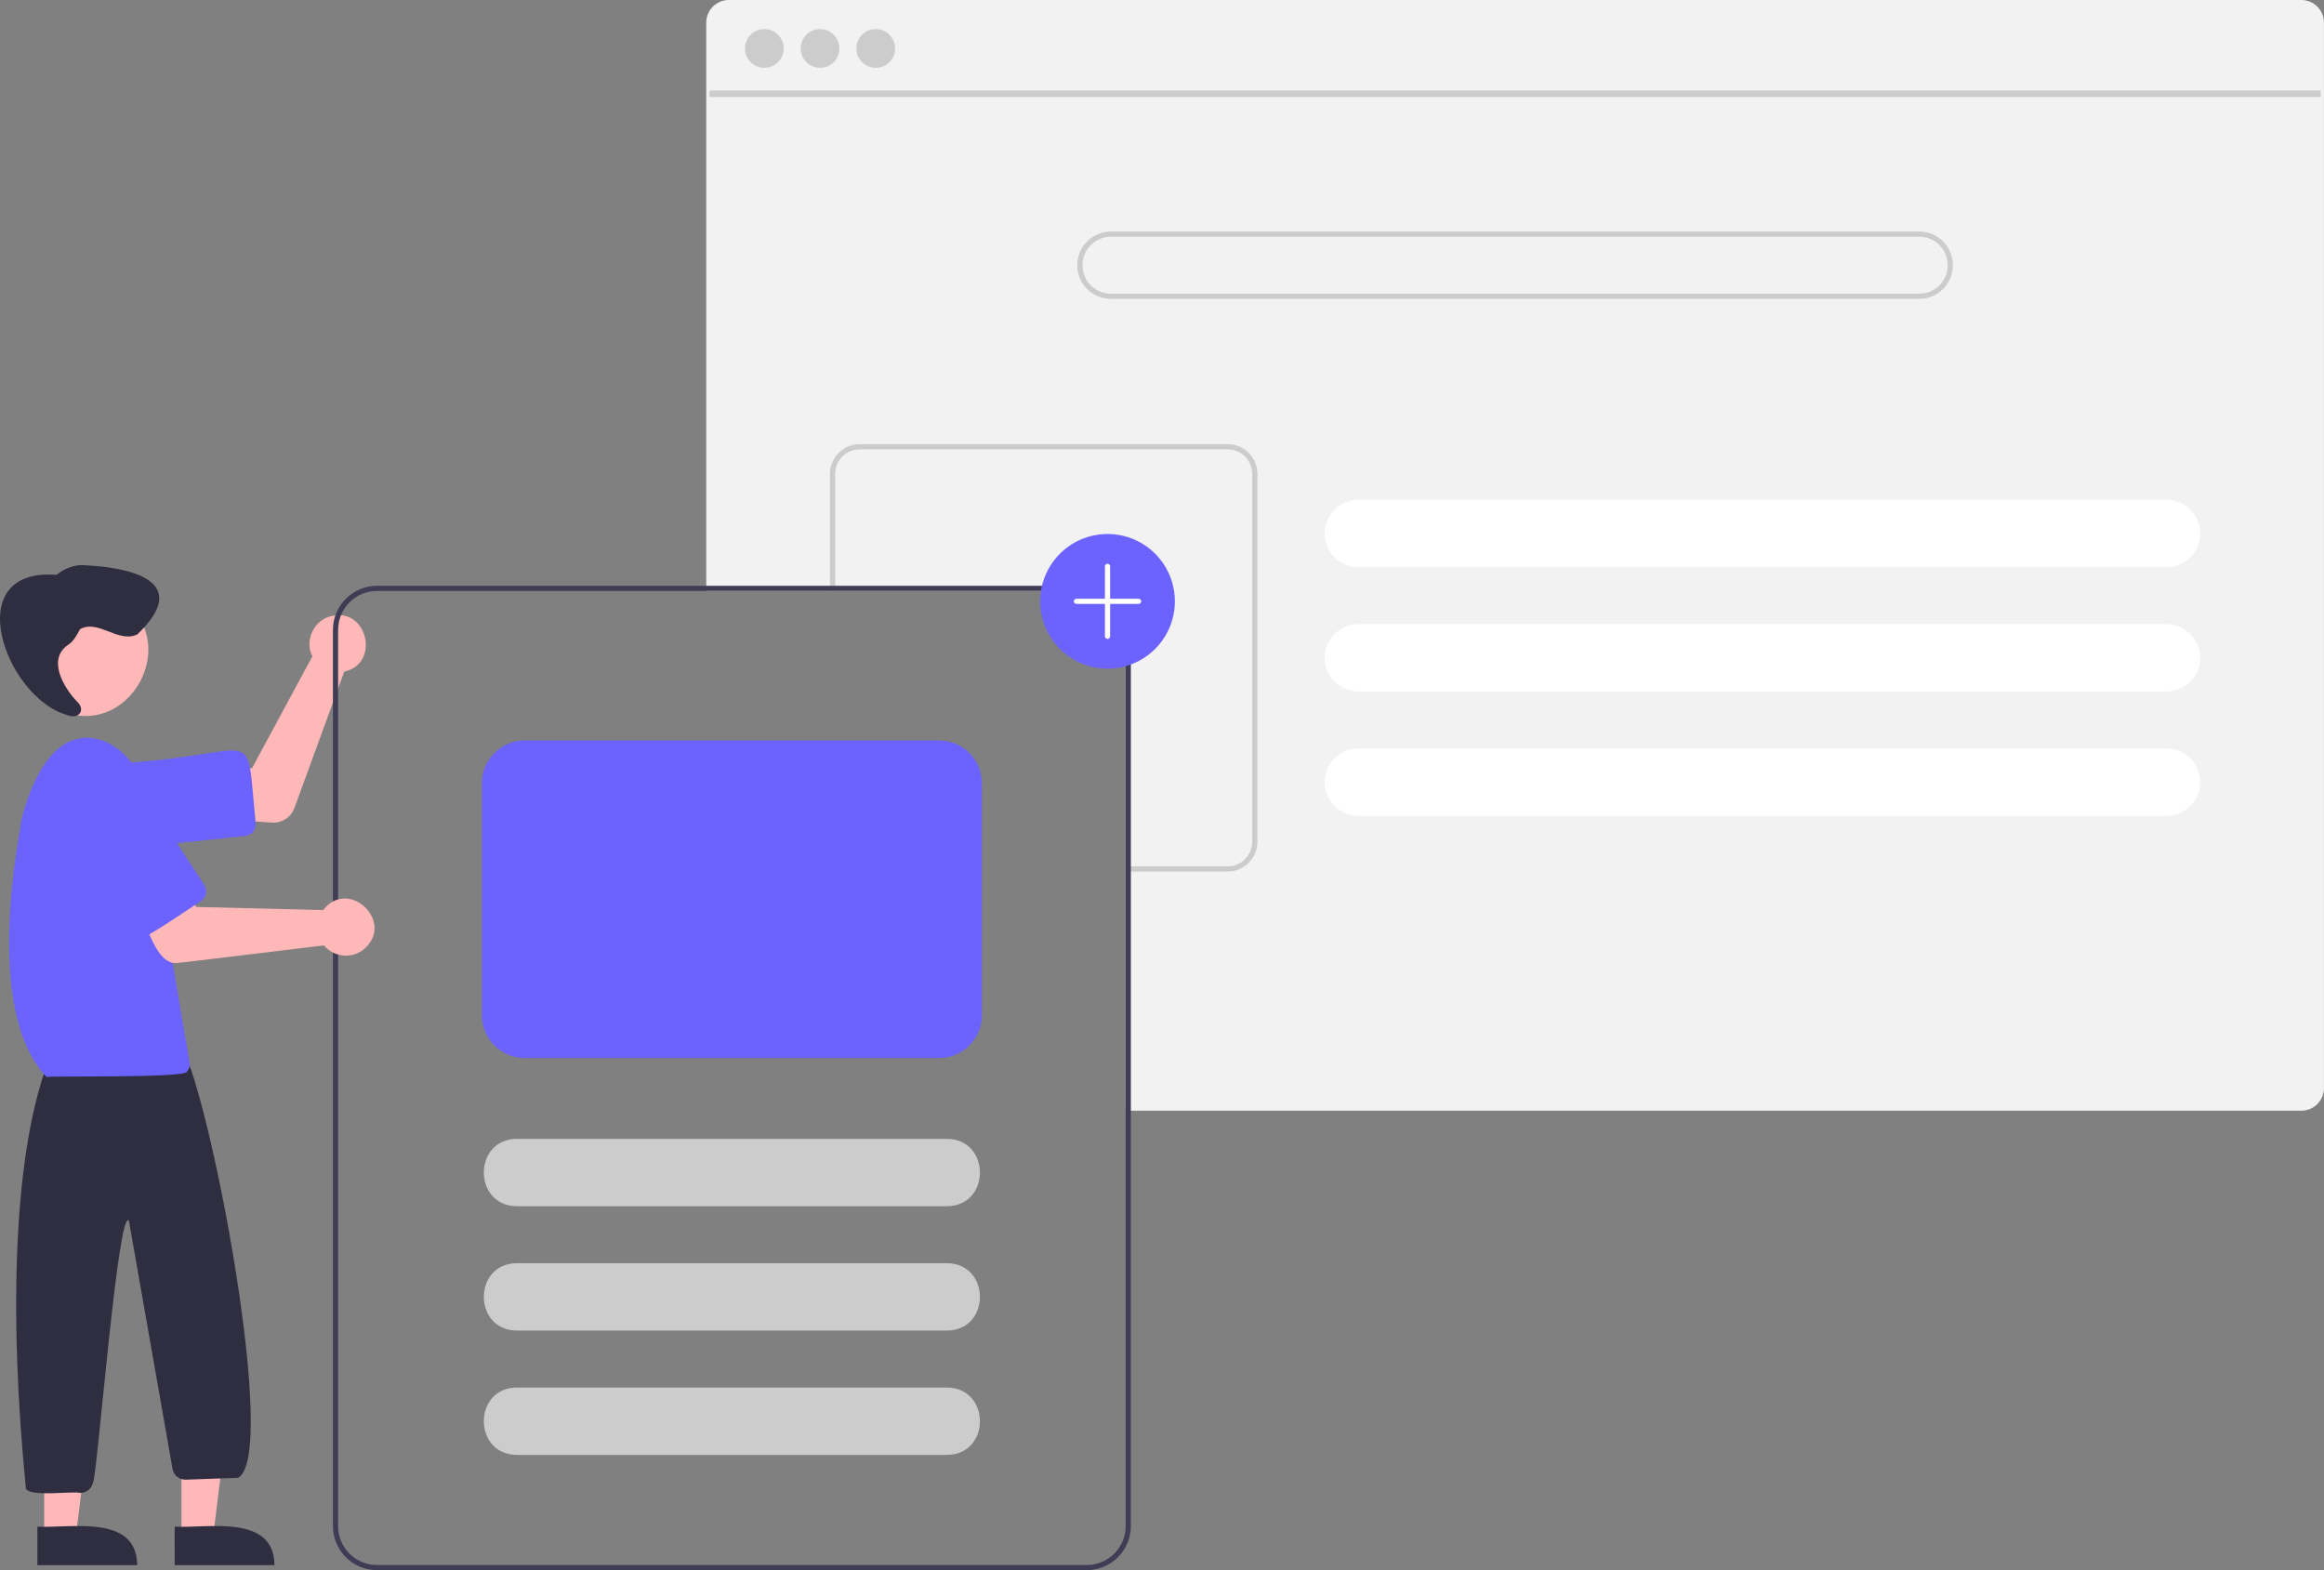 <svg width="444" height="300" viewBox="0 0 444 300" fill="none" xmlns="http://www.w3.org/2000/svg">
<rect x="0" y="0" width="444" height="300" fill="#808080" stroke="none"/>
<g clip-path="url(#clip0_422_1892)">
<path d="M439.672 5.62723e-09H139.242C138.097 0.001 137 0.456 136.191 1.265C135.382 2.074 134.927 3.172 134.926 4.316V112.911H207.633C209.601 112.914 211.488 113.697 212.88 115.089C214.272 116.48 215.055 118.367 215.057 120.336V212.212H439.672C440.296 212.212 440.913 212.077 441.479 211.815C442.046 211.554 442.549 211.172 442.954 210.697C442.988 210.66 443.02 210.62 443.048 210.579C443.305 210.264 443.514 209.912 443.667 209.534C443.884 209.015 443.995 208.458 443.993 207.896V4.316C443.992 3.171 443.536 2.073 442.726 1.264C441.916 0.454 440.817 -5.83964e-05 439.672 5.62723e-09Z" fill="#F2F2F2"/>
<path d="M443.374 17.299H135.541V18.533H443.374V17.299Z" fill="#CCCCCC"/>
<path d="M146.028 12.956C148.072 12.956 149.729 11.298 149.729 9.254C149.729 7.21 148.072 5.553 146.028 5.553C143.983 5.553 142.326 7.21 142.326 9.254C142.326 11.298 143.983 12.956 146.028 12.956Z" fill="#CCCCCC"/>
<path d="M156.668 12.956C158.712 12.956 160.37 11.298 160.37 9.254C160.37 7.21 158.712 5.553 156.668 5.553C154.624 5.553 152.967 7.21 152.967 9.254C152.967 11.298 154.624 12.956 156.668 12.956Z" fill="#CCCCCC"/>
<path d="M167.311 12.956C169.355 12.956 171.012 11.298 171.012 9.254C171.012 7.21 169.355 5.553 167.311 5.553C165.267 5.553 163.609 7.21 163.609 9.254C163.609 11.298 165.267 12.956 167.311 12.956Z" fill="#CCCCCC"/>
<path d="M366.669 44.238H212.247C210.54 44.238 208.904 44.916 207.697 46.123C206.49 47.33 205.812 48.966 205.812 50.672C205.812 52.379 206.49 54.016 207.697 55.222C208.904 56.429 210.54 57.107 212.247 57.107H366.669C368.376 57.107 370.012 56.429 371.219 55.222C372.425 54.016 373.103 52.379 373.103 50.672C373.103 48.966 372.425 47.33 371.219 46.123C370.012 44.916 368.376 44.238 366.669 44.238ZM366.669 56.117H212.247C210.803 56.117 209.418 55.543 208.397 54.522C207.376 53.501 206.802 52.117 206.802 50.672C206.802 49.229 207.376 47.844 208.397 46.823C209.418 45.802 210.803 45.228 212.247 45.228H366.669C368.113 45.228 369.498 45.802 370.519 46.823C371.54 47.844 372.113 49.229 372.113 50.672C372.113 52.117 371.54 53.501 370.519 54.522C369.498 55.543 368.113 56.117 366.669 56.117Z" fill="#CCCCCC"/>
<path d="M413.921 95.499H259.499C257.792 95.499 256.156 96.177 254.949 97.384C253.742 98.59 253.064 100.227 253.064 101.933C253.064 103.64 253.742 105.276 254.949 106.483C256.156 107.69 257.792 108.368 259.499 108.368H413.921C415.628 108.368 417.264 107.69 418.471 106.483C419.677 105.276 420.355 103.64 420.355 101.933C420.355 100.227 419.677 98.59 418.471 97.384C417.264 96.177 415.628 95.499 413.921 95.499Z" fill="white"/>
<path d="M413.921 119.257H259.499C257.792 119.257 256.156 119.935 254.949 121.141C253.742 122.348 253.064 123.985 253.064 125.691C253.064 127.398 253.742 129.034 254.949 130.241C256.156 131.447 257.792 132.125 259.499 132.125H413.921C415.628 132.125 417.264 131.447 418.471 130.241C419.677 129.034 420.355 127.398 420.355 125.691C420.355 123.985 419.677 122.348 418.471 121.141C417.264 119.935 415.628 119.257 413.921 119.257Z" fill="white"/>
<path d="M413.921 143.014H259.499C257.792 143.014 256.156 143.692 254.949 144.898C253.742 146.105 253.064 147.741 253.064 149.448C253.064 151.154 253.742 152.791 254.949 153.998C256.156 155.204 257.792 155.882 259.499 155.882H413.921C415.628 155.882 417.264 155.204 418.471 153.998C419.677 152.791 420.355 151.154 420.355 149.448C420.355 147.741 419.677 146.105 418.471 144.898C417.264 143.692 415.628 143.014 413.921 143.014Z" fill="white"/>
<path d="M234.543 84.858H164.251C162.744 84.86 161.298 85.46 160.232 86.526C159.166 87.592 158.566 89.038 158.564 90.545V112.912H159.554V90.545C159.556 89.3 160.052 88.106 160.932 87.226C161.813 86.346 163.006 85.85 164.251 85.848H234.543C235.789 85.849 236.983 86.345 237.863 87.225C238.744 88.106 239.239 89.3 239.24 90.545V160.837C239.239 162.083 238.744 163.277 237.863 164.157C236.983 165.038 235.789 165.533 234.543 165.534H215.057V166.524H234.543C236.051 166.523 237.497 165.924 238.563 164.857C239.63 163.791 240.229 162.345 240.23 160.837V90.545C240.229 89.037 239.63 87.591 238.563 86.525C237.497 85.459 236.051 84.859 234.543 84.858Z" fill="#CCCCCC"/>
<path d="M52.277 157.178C52.028 157.188 41.433 156.454 41.162 156.445L42.114 146.943L48.149 146.761L59.681 125.402C58.082 122.352 60.05 118.305 63.443 117.681C70.28 116.127 72.629 126.884 65.771 128.315L56.232 154.415C55.933 155.224 55.394 155.922 54.687 156.416C53.98 156.909 53.139 157.175 52.277 157.178Z" fill="#FFB8B8"/>
<path d="M24.344 162.072C14.261 162.097 13.376 146.859 23.481 145.785C50.203 144.17 46.821 137.459 48.85 157.255C48.913 157.843 48.739 158.43 48.369 158.89C47.998 159.35 47.46 159.644 46.873 159.707L25.219 162.025C24.929 162.056 24.637 162.072 24.344 162.072Z" fill="#6C63FF"/>
<path d="M22.041 113.894C35.932 121.798 24.529 142.653 10.379 135.227C-3.511 127.323 7.893 106.468 22.041 113.894Z" fill="#FFB8B8"/>
<path d="M34.671 293.414L40.738 293.413L43.625 270.008L34.67 270.009L34.671 293.414Z" fill="#FFB8B8"/>
<path d="M33.37 299.048L52.44 299.048C52.367 289.208 39.612 292.043 33.369 291.68L33.37 299.048Z" fill="#2F2E41"/>
<path d="M8.438 293.414L14.506 293.413L17.393 270.008L8.438 270.009L8.438 293.414Z" fill="#FFB8B8"/>
<path d="M7.139 299.048L26.209 299.048C26.137 289.208 13.382 292.043 7.139 291.68L7.139 299.048Z" fill="#2F2E41"/>
<path d="M15.334 285.24C13.867 284.837 5.899 286.055 4.958 284.457C1.674 251.538 2.404 219.321 9.694 201.618L34.763 200.083C40.368 210.317 53.254 278.222 45.481 282.351L35.486 282.708C34.916 282.726 34.357 282.548 33.903 282.203C33.449 281.859 33.127 281.368 32.992 280.814L24.63 233.241C22.547 230.331 18.454 283.342 17.778 283.143C17.69 283.728 17.395 284.261 16.946 284.646C16.497 285.031 15.925 285.242 15.334 285.24Z" fill="#2F2E41"/>
<path d="M8.898 205.779C-3.759 192.538 4.314 157.038 3.906 157.793C3.941 156.923 6.807 143.531 14.223 141.333C20.106 139.391 26.618 145.199 27.421 151.073L36.234 203.118C36.28 203.402 36.258 203.692 36.171 203.965C36.084 204.239 35.933 204.488 35.732 204.692C36.166 206.042 9.517 205.509 8.898 205.779Z" fill="#6C63FF"/>
<path d="M13.006 123.208C14.118 122.505 14.665 121.3 15.312 120.202C18.72 118.26 22.638 122.959 26.242 121.205C36.435 111.421 25.958 108.534 16.571 108.018C14.354 107.745 12.467 108.531 10.79 109.83C-7.961 108.398 1.032 133.332 12.866 136.625C14.956 137.54 16.523 135.688 14.681 134.004C12.131 131.331 8.973 125.951 13.006 123.208Z" fill="#2F2E41"/>
<path d="M207.634 111.922H72.019C69.789 111.925 67.651 112.813 66.073 114.39C64.496 115.967 63.609 118.105 63.605 120.336V291.586C63.609 293.817 64.496 295.955 66.073 297.532C67.651 299.11 69.789 299.997 72.019 300H207.634C209.865 299.997 212.003 299.11 213.58 297.532C215.157 295.955 216.045 293.817 216.048 291.586V120.336C216.045 118.105 215.157 115.967 213.58 114.39C212.003 112.813 209.865 111.925 207.634 111.922ZM215.058 291.586C215.056 293.555 214.273 295.442 212.881 296.833C211.489 298.225 209.602 299.008 207.634 299.01H72.019C70.051 299.008 68.164 298.225 66.772 296.833C65.381 295.442 64.598 293.555 64.595 291.586V120.336C64.598 118.368 65.381 116.481 66.772 115.089C68.164 113.697 70.051 112.914 72.019 112.912H207.634C209.602 112.914 211.489 113.697 212.881 115.089C214.273 116.481 215.056 118.368 215.058 120.336V291.586Z" fill="#3F3D56"/>
<path d="M33.809 183.984C29.339 184.49 27.377 174.089 25.668 171.439L34.569 167.982L37.466 173.28L61.732 173.883C61.876 173.688 62.034 173.502 62.203 173.329C67.016 168.29 74.853 175.84 70.059 180.868C69.53 181.43 68.888 181.873 68.175 182.169C67.462 182.465 66.695 182.606 65.923 182.584C65.152 182.562 64.394 182.376 63.699 182.04C63.005 181.703 62.389 181.223 61.894 180.632C61.294 180.674 34.395 184 33.809 183.984Z" fill="#FFB8B8"/>
<path d="M27.215 179.019C25.727 180.453 14.302 160.324 13.467 159.755C7.694 150.782 21.285 141.922 27.157 150.847L39.035 169.1C39.356 169.595 39.468 170.198 39.346 170.775C39.224 171.353 38.877 171.858 38.383 172.181C37.841 172.434 27.597 179.564 27.215 179.019Z" fill="#6C63FF"/>
<path d="M180.906 230.46H98.745C90.352 230.42 90.317 217.636 98.746 217.592H180.906C189.293 217.631 189.338 230.416 180.906 230.46Z" fill="#CCCCCC"/>
<path d="M180.906 254.218H98.745C90.352 254.177 90.317 241.393 98.746 241.349H180.906C189.293 241.388 189.338 254.174 180.906 254.218Z" fill="#CCCCCC"/>
<path d="M180.906 277.975H98.745C90.352 277.935 90.317 265.15 98.746 265.106H180.906C189.293 265.146 189.338 277.931 180.906 277.975Z" fill="#CCCCCC"/>
<path d="M211.593 127.76C209.048 127.76 206.56 127.005 204.444 125.591C202.328 124.177 200.678 122.167 199.704 119.816C198.73 117.464 198.475 114.877 198.972 112.38C199.468 109.884 200.694 107.591 202.494 105.792C204.293 103.992 206.586 102.766 209.083 102.27C211.579 101.773 214.166 102.028 216.518 103.002C218.869 103.976 220.879 105.625 222.293 107.742C223.707 109.858 224.462 112.346 224.462 114.891C224.458 118.303 223.101 121.574 220.688 123.986C218.276 126.399 215.005 127.756 211.593 127.76Z" fill="#6C63FF"/>
<path d="M217.532 114.397H212.087V108.21C212.087 108.079 212.035 107.953 211.942 107.86C211.85 107.767 211.724 107.715 211.592 107.715C211.461 107.715 211.335 107.767 211.242 107.86C211.15 107.953 211.098 108.079 211.098 108.21V114.397H205.653C205.522 114.397 205.396 114.449 205.303 114.542C205.21 114.634 205.158 114.76 205.158 114.892C205.158 115.023 205.21 115.149 205.303 115.241C205.396 115.334 205.522 115.386 205.653 115.386H211.098V121.573C211.098 121.705 211.15 121.83 211.242 121.923C211.335 122.016 211.461 122.068 211.592 122.068C211.724 122.068 211.85 122.016 211.942 121.923C212.035 121.83 212.087 121.705 212.087 121.573V115.386H217.532C217.663 115.386 217.789 115.334 217.882 115.241C217.975 115.149 218.027 115.023 218.027 114.892C218.027 114.76 217.975 114.634 217.882 114.542C217.789 114.449 217.663 114.397 217.532 114.397Z" fill="white"/>
<path d="M179.422 202.15H100.231C98.066 202.147 95.99 201.286 94.459 199.755C92.928 198.224 92.067 196.148 92.064 193.983V149.636C92.067 147.471 92.928 145.395 94.459 143.864C95.99 142.333 98.066 141.472 100.231 141.47H179.422C181.587 141.472 183.663 142.333 185.194 143.864C186.725 145.395 187.586 147.471 187.589 149.636V193.983C187.586 196.148 186.725 198.224 185.194 199.755C183.663 201.286 181.587 202.147 179.422 202.15Z" fill="#6C63FF"/>
</g>
<defs>
<clipPath id="clip0_422_1892">
<rect width="443.993" height="300" fill="white"/>
</clipPath>
</defs>
</svg>

